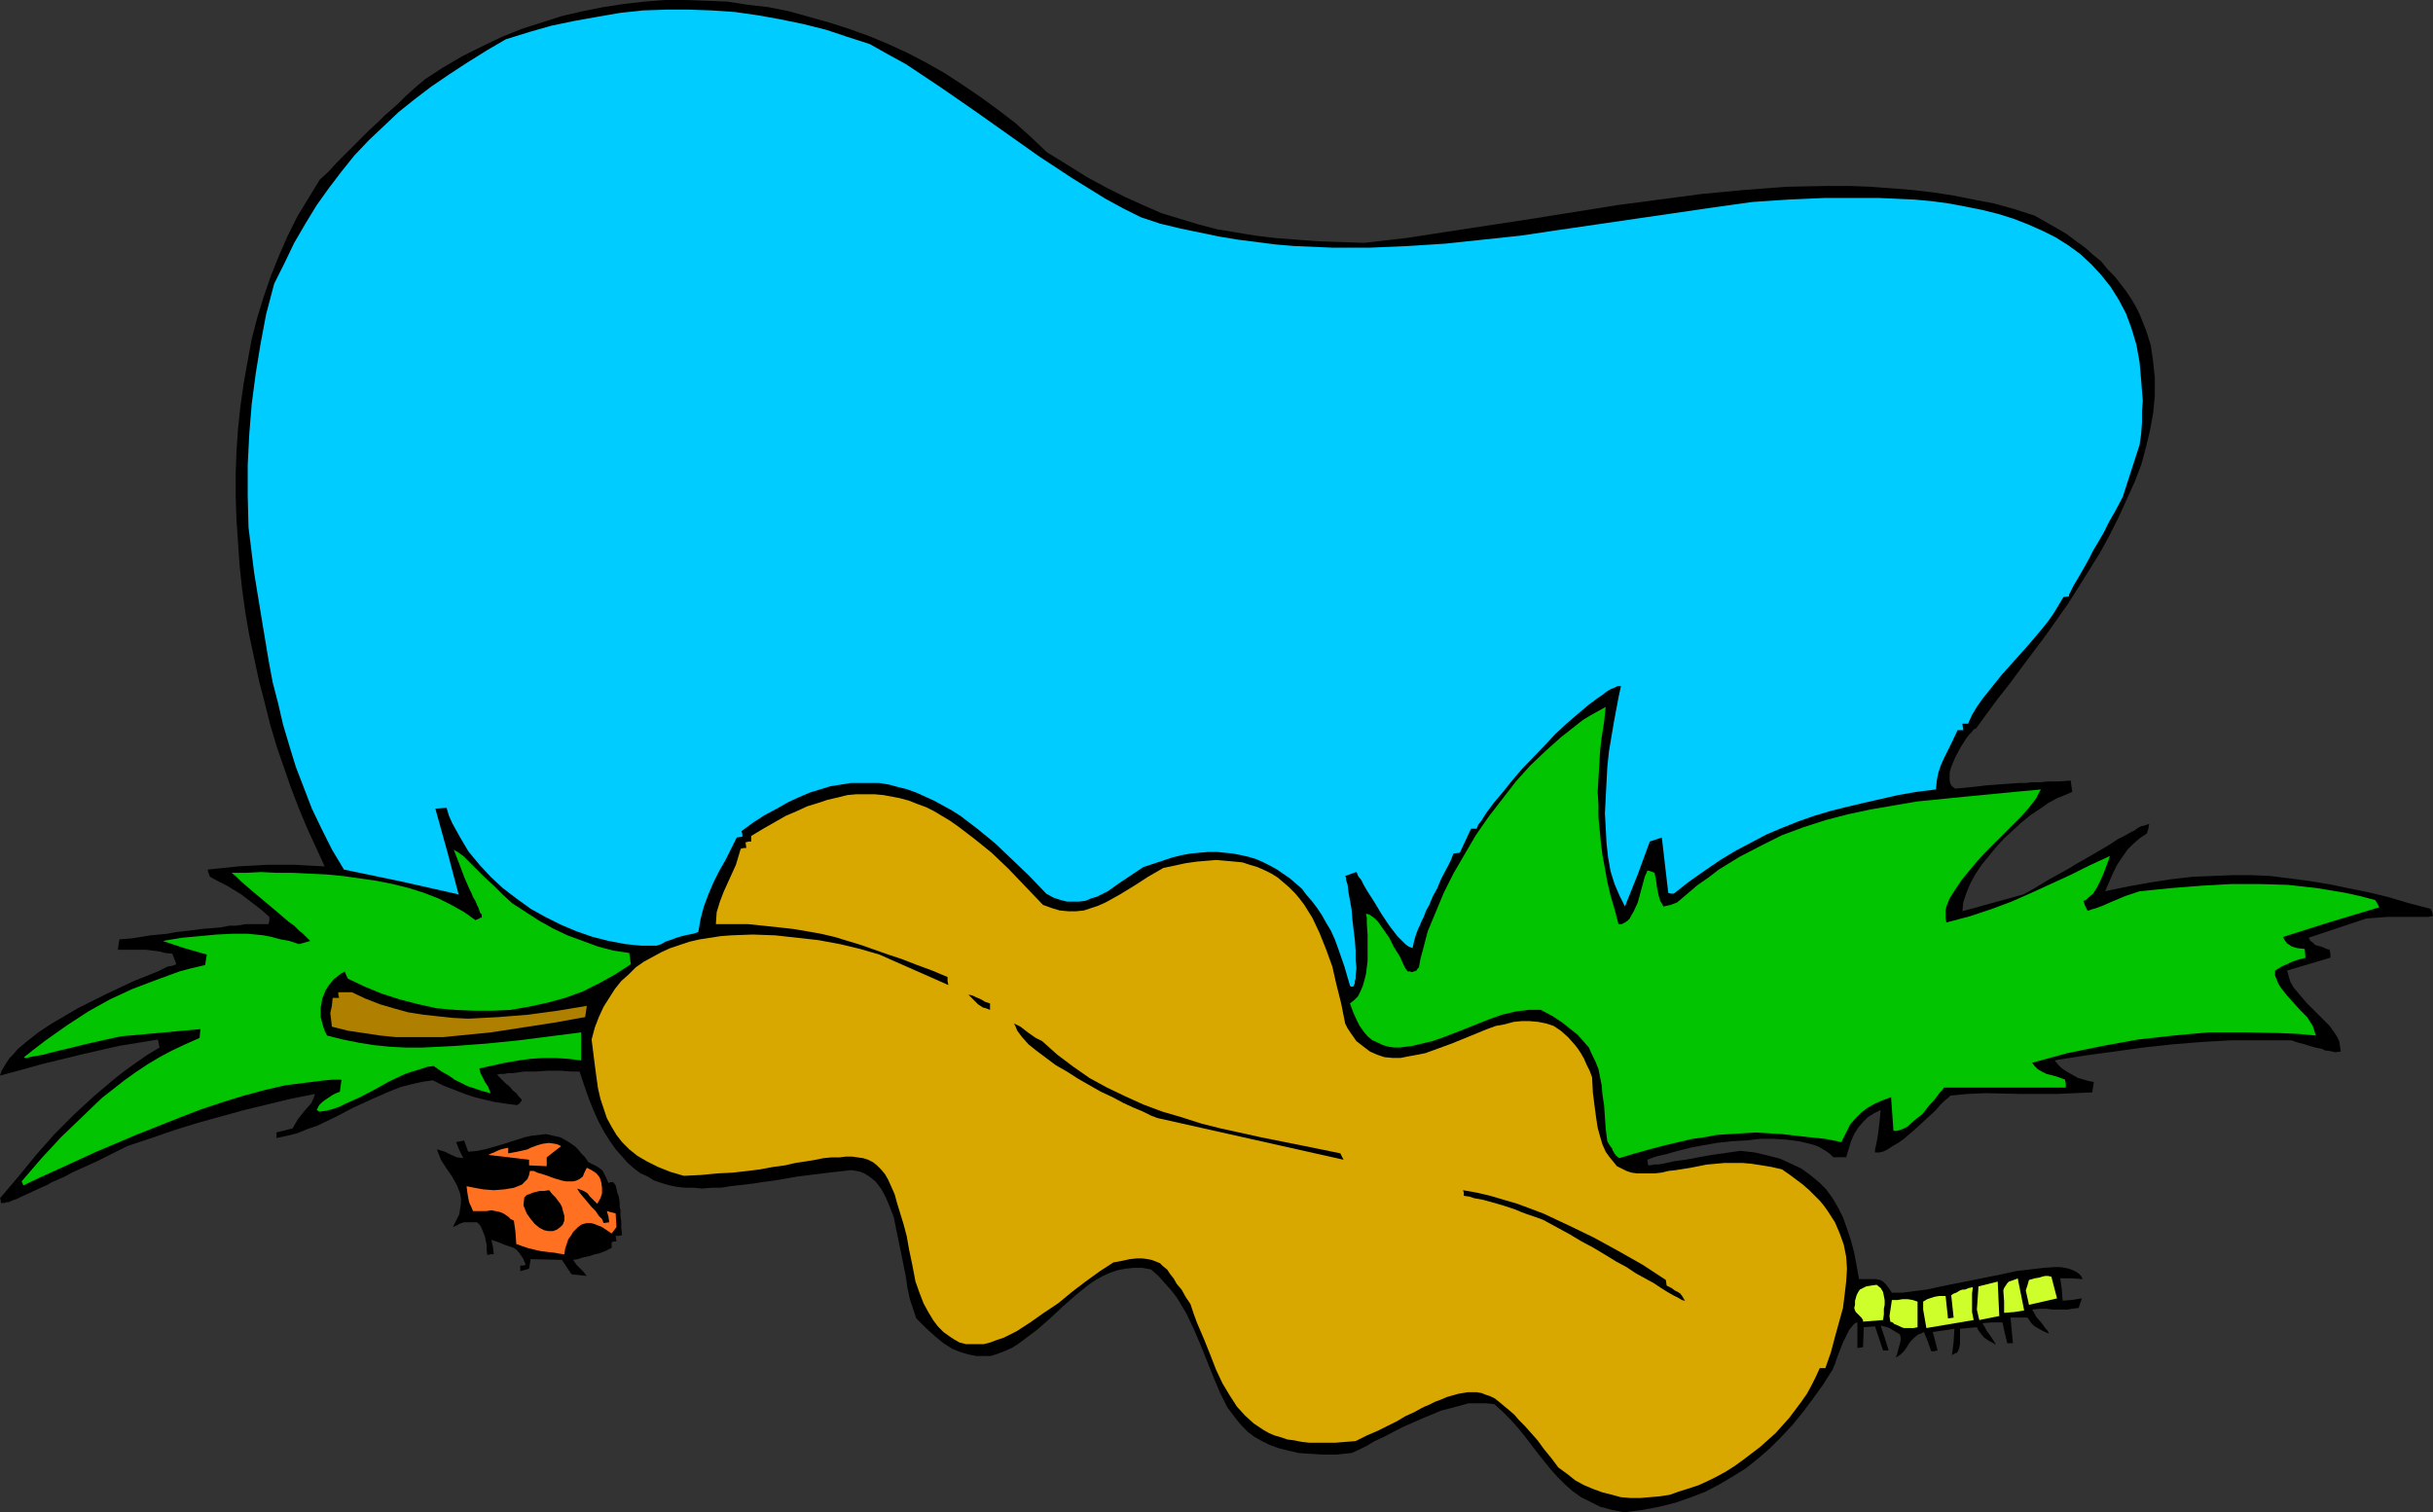 <?xml version="1.0" encoding="UTF-8" standalone="no"?>
<svg
   version="1.0"
   width="129.766mm"
   height="80.684mm"
   id="svg26"
   sodipodi:docname="Leaf 100.wmf"
   xmlns:inkscape="http://www.inkscape.org/namespaces/inkscape"
   xmlns:sodipodi="http://sodipodi.sourceforge.net/DTD/sodipodi-0.dtd"
   xmlns="http://www.w3.org/2000/svg"
   xmlns:svg="http://www.w3.org/2000/svg">
  <rect width="100%" height="100%" fill="#333333" stroke="none"/>
  <sodipodi:namedview
     id="namedview26"
     pagecolor="#ffffff"
     bordercolor="#000000"
     borderopacity="0.25"
     inkscape:showpageshadow="2"
     inkscape:pageopacity="0.0"
     inkscape:pagecheckerboard="0"
     inkscape:deskcolor="#d1d1d1"
     inkscape:document-units="mm" />
  <defs
     id="defs1">
    <pattern
       id="WMFhbasepattern"
       patternUnits="userSpaceOnUse"
       width="6"
       height="6"
       x="0"
       y="0" />
  </defs>
  <path
     style="fill:#000000;fill-opacity:1;fill-rule:evenodd;stroke:none"
     d="m 0,241.598 3.717,-4.363 3.555,-4.363 3.717,-4.202 4.04,-4.04 4.04,-3.717 4.202,-3.555 2.101,-1.616 2.262,-1.616 2.101,-1.454 2.424,-1.454 -0.323,-1.616 -7.918,1.293 -7.757,1.778 -7.918,1.939 -4.04,1.131 L 0,216.873 l 0.323,-0.97 0.485,-0.808 0.485,-0.808 0.646,-0.97 0.808,-0.808 0.808,-0.97 1.939,-1.616 2.262,-1.778 2.424,-1.616 2.747,-1.616 2.747,-1.616 5.818,-2.909 2.747,-1.293 2.747,-1.293 2.424,-0.97 2.424,-0.97 1.939,-0.97 0.97,-0.162 0.808,-0.323 -0.808,-2.101 -1.454,-0.162 -1.293,-0.323 -2.586,-0.323 H 26.826 25.371 23.755 l 0.162,-1.131 0.162,-0.97 2.262,-0.162 2.101,-0.323 1.939,-0.323 1.778,-0.162 1.616,-0.162 1.616,-0.323 1.454,-0.162 1.454,-0.162 1.293,-0.162 1.131,-0.162 2.101,-0.162 1.778,-0.162 1.616,-0.323 h 1.293 l 1.131,-0.162 0.97,-0.162 h 0.97 1.616 1.939 l 0.162,-0.646 v -0.808 l -1.454,-1.293 -1.454,-1.131 -2.747,-2.101 -2.909,-1.778 -1.616,-0.808 -1.778,-0.97 -0.323,-0.808 -0.162,-0.646 3.07,-0.323 3.07,-0.323 2.909,-0.162 2.909,-0.162 h 5.656 l 2.909,0.162 3.07,0.162 -1.778,-3.878 -1.778,-3.879 -1.616,-3.878 -1.616,-4.202 -1.454,-4.202 -1.454,-4.202 -1.293,-4.363 -1.131,-4.525 -1.131,-4.363 -0.97,-4.525 -0.97,-4.525 -0.808,-4.687 -0.646,-4.687 -0.485,-4.525 -0.323,-4.687 -0.323,-4.687 -0.162,-4.687 v -4.687 l 0.162,-4.525 0.323,-4.687 0.485,-4.525 0.646,-4.525 0.808,-4.525 0.808,-4.363 1.131,-4.363 1.293,-4.202 1.454,-4.202 1.616,-4.04 1.778,-4.04 1.939,-3.879 2.262,-3.717 2.262,-3.717 1.778,-1.616 1.454,-1.616 1.293,-1.293 1.293,-1.293 1.131,-1.131 0.97,-0.97 1.939,-1.939 2.101,-1.939 1.131,-1.131 1.293,-1.131 1.454,-1.293 1.454,-1.454 1.778,-1.616 2.101,-1.778 3.717,-2.424 3.878,-2.262 3.878,-1.939 4.04,-1.939 4.04,-1.616 4.04,-1.293 4.04,-1.293 4.202,-0.97 4.04,-0.808 4.202,-0.646 4.202,-0.485 L 134.128,0 h 4.202 l 4.202,0.162 4.04,0.162 4.202,0.646 4.202,0.485 4.04,0.808 4.04,1.131 4.04,1.131 4.04,1.293 4.04,1.454 3.878,1.616 3.878,1.778 3.717,1.939 3.717,2.101 3.717,2.424 3.555,2.424 3.555,2.586 3.394,2.586 3.232,2.909 3.232,3.07 4.202,2.586 3.878,2.424 3.878,2.101 3.878,1.939 3.555,1.616 3.717,1.616 3.717,1.131 3.717,1.131 3.717,0.97 3.878,0.646 3.878,0.646 4.04,0.485 4.202,0.323 4.363,0.323 4.525,0.162 4.848,0.162 8.403,-0.97 8.403,-1.293 16.968,-2.586 17.13,-2.747 8.565,-1.131 8.565,-1.131 8.565,-0.808 8.565,-0.646 8.403,-0.162 h 4.202 l 4.202,0.162 4.363,0.323 4.04,0.323 4.202,0.485 4.202,0.646 4.04,0.808 4.202,0.808 4.04,1.131 4.04,1.293 2.262,1.293 2.262,1.293 1.939,1.131 1.939,1.454 1.778,1.293 1.616,1.454 1.616,1.293 1.293,1.616 1.454,1.454 1.131,1.454 1.131,1.454 0.97,1.454 0.97,1.616 0.808,1.616 0.646,1.616 0.646,1.616 0.97,3.07 0.485,3.394 0.323,3.232 v 3.555 l -0.323,3.394 -0.646,3.555 -0.808,3.394 -0.97,3.555 -1.293,3.394 -1.616,3.555 -1.616,3.555 -1.778,3.555 -1.939,3.555 -2.101,3.394 -4.363,6.949 -4.686,6.626 -4.848,6.464 -2.262,3.07 -2.424,3.07 -2.262,3.07 -2.101,2.909 -0.485,0.162 -0.323,0.485 -0.485,0.485 -0.646,0.808 -1.131,1.778 -1.131,2.101 -0.808,1.939 -0.323,1.131 v 0.808 0.808 l 0.162,0.646 0.323,0.485 0.646,0.485 1.778,-0.162 1.616,-0.162 1.454,-0.162 1.293,-0.162 2.262,-0.162 2.101,-0.162 2.424,-0.162 h 1.293 l 1.293,-0.162 h 1.616 l 1.778,-0.162 h 2.101 l 2.262,-0.162 0.162,1.131 0.162,1.131 -1.454,0.646 -1.616,0.646 -1.778,0.97 -1.616,1.131 -1.939,1.293 -1.778,1.454 -1.778,1.616 -1.778,1.616 -1.616,1.778 -1.454,1.778 -1.454,1.778 -1.293,1.939 -0.97,1.778 -0.808,1.939 -0.646,1.939 -0.162,1.778 12.282,-3.394 1.778,-0.97 1.616,-0.97 1.616,-0.97 1.454,-0.808 1.454,-0.808 1.454,-0.808 1.293,-0.808 1.131,-0.646 2.262,-1.293 1.939,-1.131 1.616,-0.97 1.454,-0.97 1.293,-0.646 1.131,-0.646 0.97,-0.485 0.646,-0.485 0.646,-0.323 0.646,-0.162 0.97,-0.323 -0.162,0.97 -0.323,0.97 -1.454,0.97 -1.293,1.131 -1.131,1.131 -1.131,1.616 -0.97,1.454 -0.808,1.616 -1.616,3.717 4.686,-0.97 4.525,-0.808 4.202,-0.646 4.202,-0.485 4.04,-0.162 3.878,-0.162 h 4.04 l 3.717,0.162 3.878,0.485 3.717,0.485 4.04,0.646 3.878,0.808 4.04,0.808 4.04,0.97 4.363,1.293 4.363,1.131 0.323,0.646 0.162,0.808 -0.97,0.162 h -1.293 -1.454 -5.333 l -2.101,0.162 -2.262,0.162 -11.635,3.878 0.323,0.646 0.485,0.323 0.485,0.485 0.485,0.162 1.131,0.323 0.646,0.323 0.646,0.162 0.162,0.808 v 0.323 0.485 l -8.726,2.586 0.323,1.131 0.323,1.131 0.646,1.131 0.808,0.97 1.778,2.101 1.939,1.939 1.939,1.939 0.808,0.808 0.808,1.131 0.646,0.97 0.485,0.97 0.162,0.97 0.162,1.131 -1.131,0.162 -0.646,-0.162 -0.808,-0.162 h -0.485 l -0.646,-0.323 -0.646,-0.162 -0.808,-0.162 -1.131,-0.323 -0.97,-0.323 -1.293,-0.323 -1.454,-0.485 h -5.979 -5.979 l -5.818,0.323 -5.979,0.485 -5.979,0.646 -5.818,0.808 -5.979,0.808 -6.141,0.97 0.646,0.808 0.808,0.808 0.97,0.646 1.131,0.646 1.131,0.646 1.131,0.323 1.131,0.323 0.97,0.162 -0.162,0.97 -0.162,1.131 -3.555,0.162 -3.555,0.162 h -7.272 l -7.11,-0.162 -3.717,0.162 -3.394,0.323 -0.485,0.485 -0.808,0.646 -0.808,0.808 -0.808,0.97 -2.101,1.939 -2.101,1.939 -2.262,1.939 -1.131,0.808 -1.131,0.646 -0.97,0.646 -0.97,0.485 -0.808,0.162 h -0.808 v -0.646 l 0.162,-0.646 0.162,-0.808 0.162,-0.808 0.162,-1.131 0.162,-1.293 0.162,-1.454 0.162,-1.778 -1.293,0.646 -1.293,0.808 -0.97,0.97 -0.97,1.131 -0.808,1.293 -0.646,1.454 -0.485,1.616 -0.485,1.616 h -2.586 l -0.646,-0.646 -0.646,-0.485 -0.808,-0.485 -0.808,-0.485 -0.808,-0.323 -1.131,-0.323 -2.101,-0.485 -2.424,-0.323 -2.586,-0.162 h -2.747 l -2.909,0.323 -2.909,0.162 -2.909,0.323 -2.747,0.485 -2.586,0.485 -2.586,0.646 -2.262,0.646 -2.101,0.485 -1.778,0.646 0.162,1.131 h 0.485 l 0.808,-0.162 h 0.808 l 0.97,-0.162 2.101,-0.485 2.424,-0.323 2.586,-0.485 2.747,-0.485 5.656,-0.808 2.909,0.323 2.747,0.646 2.424,0.646 2.101,0.97 2.101,0.97 1.778,1.293 1.778,1.454 1.454,1.454 1.293,1.778 1.131,1.939 0.97,1.939 0.808,2.262 0.808,2.424 0.646,2.424 0.485,2.586 0.485,2.747 h 1.293 2.101 l 0.808,0.162 0.646,0.323 0.485,0.485 0.646,0.808 0.646,0.97 h 0.97 1.131 l 2.424,-0.323 2.586,-0.323 2.909,-0.646 12.12,-2.424 2.909,-0.646 2.747,-0.323 2.747,-0.323 2.262,-0.162 h 1.131 l 0.97,0.162 0.808,0.162 0.808,0.323 0.646,0.323 0.485,0.323 0.485,0.485 0.323,0.646 -2.262,-0.162 h -2.262 l 0.323,2.262 0.162,2.262 1.939,-0.162 1.939,-0.323 -0.323,0.97 -0.323,0.97 -1.293,0.162 -0.97,0.162 h -3.07 l -1.131,-0.162 h -1.293 l -1.616,0.162 0.485,0.808 0.323,0.646 1.131,1.293 0.808,1.131 0.323,0.323 0.323,0.646 -0.808,-0.323 -0.323,-0.162 -0.323,-0.162 -1.131,-0.646 -0.485,-0.323 -0.485,-0.485 -0.323,-0.485 -0.485,-0.646 h -3.394 l 0.485,5.171 h -0.485 -0.646 l -0.485,-1.939 -0.485,-2.262 h -2.101 l -1.939,0.162 0.485,0.808 0.323,0.646 0.808,1.131 0.646,0.97 0.485,0.808 -0.808,-0.485 -0.646,-0.323 -0.97,-0.646 -0.646,-0.808 -0.485,-0.646 -0.323,-0.646 -3.394,0.323 v 3.07 l -0.162,0.808 -0.162,0.485 -0.323,0.485 -0.485,0.162 -0.485,0.323 0.323,-2.586 0.162,-2.747 -2.101,0.323 -2.262,0.323 0.485,1.778 0.485,1.939 -0.646,0.162 h -0.646 l -0.646,-1.939 -0.808,-1.939 -0.646,0.323 -0.485,0.162 -0.808,0.646 -0.646,0.646 -0.485,0.646 -0.485,0.808 -0.485,0.646 -0.646,0.646 -0.97,0.646 0.323,-0.97 0.162,-0.646 0.162,-0.646 0.162,-0.485 0.162,-0.808 v -0.485 l -0.162,-0.646 -0.808,-0.485 -0.808,-0.485 -0.485,-0.323 -0.485,-0.162 -0.646,-0.162 -0.646,-0.162 0.808,2.424 0.808,2.586 h -0.485 -0.646 l -0.808,-2.424 -0.808,-2.424 -2.262,0.162 -0.162,4.04 -1.131,0.162 v -5.171 l -0.485,0.162 -0.323,0.323 -0.808,0.97 -0.646,1.293 -0.646,1.293 -1.131,2.909 -0.485,1.454 -0.485,1.131 -1.939,3.07 -2.101,2.909 -1.939,2.586 -2.101,2.586 -2.262,2.424 -2.262,2.262 -2.424,2.101 -2.424,1.939 -2.586,1.616 -2.747,1.616 -2.747,1.454 -2.909,1.131 -3.232,1.131 -3.232,0.808 -3.394,0.646 -3.717,0.485 -2.424,-0.485 -2.424,-0.646 -1.939,-0.97 -1.939,-0.97 -1.778,-1.293 -1.454,-1.293 -1.454,-1.454 -1.454,-1.616 -2.586,-3.232 -2.586,-3.394 -1.454,-1.778 -1.454,-1.616 -1.616,-1.616 -1.616,-1.454 -1.616,-0.162 h -1.616 -1.939 l -1.778,0.485 -1.778,0.485 -1.939,0.485 -3.878,1.616 -4.04,1.778 -3.717,1.939 -1.778,0.808 -1.616,0.97 -1.616,0.808 -1.454,0.646 -3.07,0.323 h -2.747 l -2.586,-0.162 -2.262,-0.162 -2.101,-0.485 -1.939,-0.485 -1.778,-0.646 -1.616,-0.808 -1.454,-0.808 -1.293,-0.97 -1.131,-1.131 -1.131,-1.293 -0.97,-1.293 -0.97,-1.293 -1.454,-2.909 -1.293,-3.07 -2.586,-6.464 -1.454,-3.394 -1.454,-3.07 -0.97,-1.616 -0.97,-1.616 -1.131,-1.454 -1.293,-1.454 -1.293,-1.454 -1.454,-1.293 -1.778,-0.323 h -1.778 l -1.616,0.162 -1.616,0.323 -1.454,0.485 -1.454,0.646 -1.454,0.808 -1.454,0.97 -2.586,2.101 -2.586,2.262 -2.586,2.424 -2.586,2.262 -2.586,1.939 -1.293,0.97 -1.293,0.808 -1.454,0.646 -1.293,0.485 -1.454,0.485 h -1.454 -1.454 l -1.616,-0.323 -1.616,-0.485 -1.616,-0.646 -1.778,-1.131 -1.778,-1.454 -1.778,-1.616 -1.939,-1.939 -0.646,-1.939 -0.646,-1.939 -0.485,-2.262 -0.323,-2.262 -0.97,-4.848 -0.97,-4.687 -0.485,-2.424 -0.808,-2.101 -0.808,-1.939 -0.97,-1.778 -1.131,-1.454 -0.808,-0.646 -0.646,-0.485 -0.808,-0.485 -0.808,-0.323 -0.808,-0.162 -0.97,-0.162 -2.909,0.323 -2.747,0.323 -5.171,0.646 -4.686,0.808 -2.424,0.323 -2.101,0.323 -4.202,0.485 -2.101,0.323 h -1.778 l -1.939,0.162 -1.778,-0.162 h -1.616 l -1.616,-0.162 -1.616,-0.323 -1.616,-0.485 -1.454,-0.485 -1.293,-0.808 -1.454,-0.646 -1.293,-0.97 -1.293,-1.131 -1.131,-1.293 -1.293,-1.454 -1.131,-1.616 -1.131,-1.778 -1.131,-2.101 -0.97,-2.101 -0.97,-2.424 -0.97,-2.747 -0.97,-2.909 h -0.808 -0.97 l -2.101,-0.162 h -2.424 l -2.424,0.162 h -2.424 l -2.262,0.323 h -0.97 l -0.808,0.162 h -0.808 l -0.646,0.162 0.97,0.97 0.808,0.808 0.808,0.646 0.646,0.808 0.646,0.485 0.485,0.646 0.485,0.485 0.162,0.323 -0.485,0.646 -0.485,0.323 -2.424,-0.323 -2.101,-0.323 -2.101,-0.485 -1.939,-0.485 -1.939,-0.646 -2.101,-0.808 -2.101,-0.808 -2.262,-1.131 -2.262,0.323 -2.101,0.485 -1.939,0.485 -2.101,0.808 -3.717,1.616 -3.878,1.778 -3.717,1.939 -3.717,1.778 -1.939,0.646 -1.939,0.808 -1.939,0.485 -2.262,0.485 v -0.646 -0.485 l 3.232,-0.808 0.646,-1.131 0.485,-0.808 1.293,-1.616 1.293,-1.454 0.485,-0.97 0.323,-0.97 -4.848,0.97 -4.686,1.131 -4.686,1.131 -4.686,1.293 -4.686,1.293 -4.686,1.454 -4.686,1.616 -4.848,1.616 -2.262,1.131 -1.939,0.97 -1.939,0.97 -1.778,0.808 -1.778,0.808 -1.454,0.646 -1.454,0.808 -1.454,0.646 -1.131,0.485 -1.131,0.646 -1.131,0.485 -1.778,0.808 -0.646,0.323 -1.454,0.646 -0.97,0.485 -0.97,0.323 -0.646,0.323 H 1.293 l -0.323,0.162 H 0.162 v -0.485 z"
     id="path1" />
  <path
     style="fill:#02c400;fill-opacity:1;fill-rule:evenodd;stroke:none"
     d="m 4.363,238.205 3.878,-4.525 4.04,-4.363 4.202,-4.04 4.04,-3.878 2.262,-1.778 2.262,-1.778 2.262,-1.616 2.424,-1.616 2.424,-1.454 2.424,-1.293 2.747,-1.293 2.909,-1.293 0.162,-1.778 -15.998,1.454 -3.717,0.808 -3.555,0.808 -3.232,0.808 -1.454,0.323 -1.293,0.323 -1.293,0.323 -1.131,0.323 -0.97,0.162 -0.97,0.162 -0.808,0.162 -0.485,0.162 H 5.01 l -0.162,-0.162 2.262,-1.778 2.101,-1.616 4.363,-3.07 4.202,-2.747 4.363,-2.424 4.525,-2.101 4.686,-1.778 4.848,-1.778 2.424,-0.646 2.747,-0.646 0.162,-1.131 0.162,-0.97 -4.525,-1.293 -4.363,-1.454 1.939,-0.323 1.939,-0.323 3.555,-0.323 3.394,-0.323 3.232,-0.162 h 3.07 l 3.232,0.323 1.616,0.323 1.778,0.485 1.778,0.323 1.939,0.646 1.131,-0.323 1.131,-0.323 -0.323,-0.323 -0.485,-0.485 -0.646,-0.646 -0.808,-0.646 -0.97,-0.97 -1.131,-0.808 -2.262,-1.939 -5.01,-4.202 -2.262,-1.939 -0.97,-0.97 -0.97,-0.808 h 2.909 l 3.07,-0.162 3.07,0.162 h 3.232 l 3.394,0.162 3.394,0.162 3.394,0.323 3.394,0.485 3.394,0.485 3.232,0.646 3.232,0.808 3.07,0.97 2.909,1.131 2.586,1.293 2.586,1.454 2.262,1.616 0.808,-0.323 0.162,-0.162 h 0.323 v -0.323 -0.323 l -0.323,-0.323 -0.162,-0.485 -0.162,-0.485 -0.162,-0.323 -0.162,-0.323 -0.323,-0.808 -0.485,-0.808 -0.323,-0.808 -0.485,-0.97 -0.485,-1.131 -0.485,-1.131 -0.97,-2.586 -1.131,-2.909 0.485,0.323 0.323,0.162 0.646,0.485 0.485,0.323 1.293,1.293 1.454,1.454 1.616,1.616 1.778,1.616 1.778,1.778 1.939,1.778 2.747,1.778 2.747,1.778 2.909,1.616 2.747,1.293 3.07,1.131 3.07,1.131 3.07,0.808 3.232,0.485 0.162,1.293 0.162,0.97 -3.232,2.101 -3.232,1.778 -3.232,1.616 -3.555,1.293 -3.555,0.97 -3.717,0.808 -3.717,0.646 -3.555,0.162 h -3.878 l -3.717,-0.162 -3.717,-0.323 -3.717,-0.808 -3.717,-0.97 -3.555,-1.131 -3.555,-1.454 -3.394,-1.616 -0.162,-0.323 -0.162,-0.323 -0.323,-0.808 -0.808,0.485 -1.454,1.131 -0.646,0.808 -0.485,0.646 -0.485,0.808 -0.323,0.808 -0.323,0.808 -0.162,0.97 -0.162,0.808 v 1.939 l 0.485,1.778 0.323,0.97 0.485,0.97 3.232,0.808 3.232,0.646 3.07,0.485 3.232,0.323 3.232,0.162 h 3.232 l 6.464,-0.323 6.464,-0.485 6.464,-0.646 6.302,-0.808 6.302,-0.808 v 5.656 l -2.586,-0.323 -2.586,-0.162 h -2.424 l -2.586,0.162 -2.424,0.323 -2.747,0.485 -5.171,1.131 0.162,0.808 0.323,0.646 0.646,1.293 0.646,0.97 0.485,1.293 -1.778,-0.485 -1.454,-0.485 -1.454,-0.485 -1.293,-0.646 -1.293,-0.646 -1.131,-0.808 -1.454,-0.808 -1.616,-1.131 -1.293,0.162 -1.454,0.485 -1.616,0.485 -1.454,0.485 -3.07,1.454 -2.909,1.616 -3.07,1.616 -2.909,1.293 -1.293,0.646 -1.454,0.485 -1.293,0.323 -1.293,0.162 -0.162,-0.162 -0.323,-0.162 0.485,-0.97 0.646,-0.646 0.646,-0.485 0.485,-0.323 0.97,-0.646 0.646,-0.323 0.808,-0.323 0.162,-1.293 0.162,-1.131 h -1.778 l -1.778,0.162 -3.878,0.485 -3.878,0.485 -4.202,0.97 -4.202,1.131 -4.202,1.293 -4.363,1.454 -4.202,1.616 -8.565,3.394 -4.202,1.778 -4.202,1.778 -3.878,1.778 -3.878,1.778 -3.555,1.616 -3.394,1.616 -0.162,-0.485 z"
     id="path2" />
  <path
     style="fill:#00ccff;fill-opacity:1;fill-rule:evenodd;stroke:none"
     d="m 50.096,106.336 -0.162,-6.464 v -6.141 l 0.323,-6.303 0.485,-5.979 0.808,-6.141 0.97,-5.979 1.131,-5.979 1.616,-6.141 2.101,-4.202 1.939,-4.04 2.262,-3.879 2.262,-3.717 2.424,-3.394 2.586,-3.394 2.586,-3.232 2.909,-3.07 2.909,-2.747 3.07,-2.909 3.232,-2.586 3.394,-2.586 3.555,-2.424 3.717,-2.424 3.878,-2.424 3.878,-2.262 4.686,-1.454 4.525,-1.293 4.686,-0.97 4.525,-0.808 4.686,-0.808 4.525,-0.485 4.686,-0.162 h 4.686 l 4.525,0.162 4.686,0.323 4.525,0.646 4.525,0.808 4.686,0.97 4.525,1.131 4.363,1.454 4.525,1.454 3.717,2.101 3.555,1.939 3.394,2.262 3.394,2.262 6.787,4.687 6.626,4.687 6.626,4.687 6.626,4.363 3.394,2.101 3.394,2.101 3.555,1.939 3.555,1.778 3.878,1.293 4.04,0.97 3.878,0.808 3.878,0.808 3.878,0.646 3.878,0.485 3.717,0.485 3.878,0.323 7.595,0.323 h 7.595 l 7.595,-0.323 7.595,-0.485 7.595,-0.808 7.595,-0.808 7.595,-1.131 7.757,-1.131 15.514,-2.262 7.757,-1.131 8.08,-1.131 7.272,-0.485 7.272,-0.323 h 7.434 3.555 l 3.555,0.162 3.555,0.162 3.555,0.323 3.555,0.485 3.394,0.646 3.232,0.646 3.232,0.808 3.07,0.97 2.909,1.131 2.909,1.293 2.586,1.293 2.586,1.616 2.424,1.778 2.262,2.101 1.939,2.101 1.939,2.424 1.616,2.586 1.454,2.747 1.131,3.07 0.97,3.232 0.646,3.555 0.323,3.717 0.162,2.101 0.162,1.939 -0.162,2.101 v 2.262 l -0.162,2.262 -0.323,2.262 -3.394,10.504 -1.454,2.747 -1.293,2.262 -1.131,2.262 -1.131,1.939 -0.97,1.616 -0.808,1.616 -0.808,1.454 -0.646,1.131 -0.646,1.131 -0.485,0.808 -0.485,0.808 -0.323,0.646 -0.323,0.646 -0.162,0.323 -0.162,0.323 v 0.323 l -1.131,0.162 -0.97,1.616 -0.97,1.616 -1.131,1.616 -1.293,1.616 -2.586,3.07 -2.747,3.07 -2.747,3.07 -2.586,3.232 -1.293,1.616 -1.131,1.616 -0.97,1.616 -0.808,1.778 h -0.485 -0.646 l 0.162,1.293 h -1.131 l -1.293,2.747 -1.454,2.909 -0.646,1.454 -0.485,1.454 -0.323,1.616 -0.162,1.778 -3.878,0.485 -3.717,0.646 -3.555,0.808 -3.555,0.808 -3.394,0.808 -3.232,0.808 -3.232,0.97 -3.232,1.131 -3.232,1.293 -3.07,1.293 -3.07,1.616 -3.07,1.616 -3.232,1.939 -3.07,2.101 -3.232,2.262 -3.07,2.424 h -0.646 l -0.485,-0.162 -1.293,-11.151 -2.424,0.808 -2.424,6.626 -2.586,6.464 -1.131,-2.262 -0.97,-2.262 -0.808,-2.586 -0.485,-2.747 -0.323,-2.909 -0.162,-3.07 -0.162,-2.909 0.162,-3.232 0.162,-3.07 0.162,-3.07 0.323,-3.07 0.485,-2.909 0.485,-2.909 0.485,-2.586 0.485,-2.586 0.485,-2.262 h -0.646 l -0.646,0.323 -0.808,0.323 -0.808,0.485 -0.808,0.646 -0.97,0.646 -1.939,1.454 -2.101,1.778 -2.262,1.939 -2.262,2.101 -2.101,2.262 -4.525,4.687 -1.939,2.262 -1.939,2.424 -1.778,2.101 -1.454,1.939 -0.646,0.97 -0.485,0.808 -0.646,0.808 -0.323,0.808 h -1.131 l -1.131,2.424 -1.131,2.424 -1.293,0.162 -0.485,1.293 -0.646,1.293 -1.293,2.424 -0.808,1.939 -0.97,1.778 -0.646,1.616 -0.646,1.131 -0.485,1.293 -0.485,0.97 -0.323,0.808 -0.323,0.646 -0.485,1.293 -0.323,1.131 -0.323,1.454 -0.808,-0.323 -0.646,-0.485 -0.808,-0.808 -0.808,-0.808 -1.616,-2.101 -1.616,-2.424 -1.454,-2.424 -1.454,-2.262 -0.646,-1.131 -0.485,-0.97 -0.646,-0.808 -0.162,-0.485 -0.162,-0.323 -2.262,0.808 0.162,0.323 v 0.485 l 0.323,0.97 0.162,1.454 0.323,1.778 0.323,1.778 0.162,2.101 0.485,4.04 0.162,2.101 v 1.939 l 0.162,1.616 -0.162,1.454 v 0.646 l -0.162,0.485 v 0.485 l -0.162,0.323 -0.162,0.323 h -0.162 -0.323 l -0.162,-0.162 -1.131,-3.878 -1.293,-3.717 -0.646,-1.778 -0.808,-1.778 -0.97,-1.616 -0.808,-1.454 -0.97,-1.454 -0.97,-1.293 -1.131,-1.293 -0.97,-1.293 -1.293,-1.131 -1.131,-0.97 -2.586,-1.778 -1.454,-0.808 -1.293,-0.646 -1.454,-0.646 -1.616,-0.485 -1.454,-0.323 -1.616,-0.323 -1.616,-0.162 -1.616,-0.162 h -1.778 l -1.778,0.162 -1.778,0.162 -1.778,0.323 -1.939,0.485 -1.939,0.646 -1.939,0.646 -1.939,0.646 -2.424,1.616 -2.424,1.616 -2.262,1.616 -2.262,1.131 -1.131,0.323 -1.131,0.485 -1.293,0.162 h -1.131 -1.293 l -1.293,-0.323 -1.454,-0.485 -1.454,-0.808 -3.394,-3.555 -3.555,-3.394 -3.394,-3.232 -3.555,-2.909 -3.394,-2.586 -1.778,-1.131 -1.778,-0.97 -1.778,-0.97 -1.778,-0.808 -1.778,-0.808 -1.778,-0.646 -1.939,-0.485 -1.778,-0.485 -1.939,-0.323 h -1.939 -1.939 -1.939 l -1.939,0.323 -2.101,0.323 -2.101,0.646 -2.101,0.646 -2.262,0.97 -2.101,0.97 -2.262,1.293 -2.424,1.293 -2.262,1.454 -2.424,1.778 0.162,0.646 v 0.485 l -1.131,0.162 -1.131,2.262 -1.131,2.262 -1.293,2.262 -1.131,2.262 -0.97,2.262 -0.97,2.586 -0.646,2.424 -0.485,2.747 -0.97,0.323 -0.808,0.162 -0.808,0.162 -0.646,0.162 -1.131,0.323 -0.808,0.323 -1.454,0.485 -0.808,0.485 -0.97,0.323 h -3.07 l -3.232,-0.323 -3.394,-0.646 -3.232,-0.808 -3.232,-1.131 -3.07,-1.293 -3.232,-1.616 -2.909,-1.616 -2.909,-2.101 -2.747,-2.101 -2.424,-2.262 -2.262,-2.424 -2.262,-2.747 -1.616,-2.747 -1.616,-2.909 -0.646,-1.454 -0.485,-1.616 -2.262,0.162 2.424,8.727 2.262,8.565 -11.474,-2.586 -11.635,-2.424 -2.424,-4.04 -2.101,-4.202 -1.939,-4.04 -1.616,-4.202 -1.616,-4.202 -1.293,-4.202 -1.293,-4.363 -0.97,-4.202 -1.131,-4.363 -0.808,-4.363 -1.454,-8.727 -1.454,-8.888 z"
     id="path3" />
  <path
     style="fill:#af7f00;fill-opacity:1;fill-rule:evenodd;stroke:none"
     d="m 66.579,204.268 0.323,-1.454 0.162,-1.616 h 0.646 0.646 l -0.162,-0.646 v -0.485 h 1.454 1.293 l 2.747,1.293 2.909,1.131 2.747,0.808 2.909,0.808 3.07,0.485 2.909,0.323 3.07,0.323 3.07,0.162 3.07,-0.162 3.07,-0.162 5.979,-0.485 5.979,-0.808 5.818,-0.97 -0.162,1.131 -0.162,1.131 -6.302,1.131 -6.302,0.97 -6.302,0.97 -6.464,0.646 -3.232,0.323 H 86.133 83.062 79.83 l -3.232,-0.323 -3.232,-0.485 -3.232,-0.485 -3.232,-0.808 -0.162,-1.454 z"
     id="path4" />
  <path
     style="fill:#000000;fill-opacity:1;fill-rule:evenodd;stroke:none"
     d="m 88.072,231.741 1.616,0.485 1.293,0.646 1.131,0.485 1.293,0.162 -0.808,-1.616 -0.646,-1.616 1.616,-0.323 0.808,2.262 1.778,-0.162 1.616,-0.323 3.394,-0.97 3.07,-0.97 1.454,-0.485 1.454,-0.323 1.454,-0.162 1.454,-0.162 1.454,0.323 1.454,0.323 1.454,0.808 1.454,0.97 0.646,0.646 0.646,0.808 0.808,0.808 0.646,0.97 0.97,0.485 0.646,0.323 0.485,0.323 0.485,0.323 0.323,0.323 0.323,0.646 0.323,0.646 0.485,1.131 0.485,-0.162 h 0.485 l 0.485,0.646 0.162,0.646 0.162,0.808 0.323,0.808 0.162,1.131 v 0.808 l 0.162,0.808 v 1.131 l 0.162,1.131 v 1.293 l 0.162,1.454 -0.646,0.162 h -0.646 l 0.162,1.131 h -0.485 l -0.485,0.162 v 0.485 0.323 0.323 l -0.646,0.323 -0.646,0.323 -1.293,0.485 -0.808,0.162 -0.97,0.323 -0.646,0.162 -0.808,0.162 -0.97,0.323 -0.97,0.162 0.646,0.97 0.808,0.808 0.646,0.646 0.646,0.808 -1.454,-0.162 -1.616,-0.162 -0.97,-1.454 -0.97,-1.454 -6.302,-0.162 -0.323,1.939 -1.778,0.485 v -0.646 -0.485 h 0.646 l 0.485,-0.162 -0.323,-0.646 -0.162,-0.485 -0.646,-0.97 -0.646,-0.808 -0.646,-0.485 -0.97,-0.323 -0.97,-0.323 -1.131,-0.485 -1.454,-0.485 0.323,1.454 0.162,1.454 h -0.646 l -0.646,0.162 -0.162,-1.131 v -0.97 l -0.323,-1.616 -0.323,-0.808 -0.323,-0.808 -0.323,-0.646 -0.646,-0.646 h -1.454 -1.131 l -0.97,0.323 -0.485,0.323 -0.808,0.323 0.646,-1.293 0.646,-1.293 0.162,-1.131 0.162,-0.97 v -1.131 l -0.162,-0.97 -0.323,-0.808 -0.323,-0.808 -0.97,-1.778 -1.131,-1.616 -1.131,-1.778 z"
     id="path5" />
  <path
     style="fill:#ff7021;fill-opacity:1;fill-rule:evenodd;stroke:none"
     d="m 94.051,239.174 1.616,0.323 1.778,0.323 2.101,0.162 2.101,-0.162 0.97,-0.162 0.97,-0.162 0.808,-0.323 0.808,-0.323 0.485,-0.485 0.646,-0.646 0.323,-0.808 0.162,-0.808 h 0.808 l 0.646,0.323 1.616,0.485 1.778,0.646 1.616,0.485 0.808,0.162 h 0.808 0.646 l 0.646,-0.162 0.646,-0.323 0.646,-0.485 0.323,-0.808 0.485,-0.97 0.97,0.485 0.97,0.646 0.646,0.808 0.323,0.97 0.162,1.131 v 1.131 l -0.323,0.97 -0.646,1.131 -0.808,-0.808 -0.646,-0.646 -0.485,-0.646 -0.485,-0.323 -0.646,-0.323 -0.97,-0.323 0.485,0.808 0.808,0.97 1.616,1.939 0.808,0.808 0.646,0.97 0.646,0.646 0.323,0.808 1.131,-0.162 -0.162,-1.131 -0.323,-1.131 1.778,0.485 0.162,2.747 -0.485,0.646 -0.485,0.646 -0.97,-0.646 -0.97,-0.646 -0.808,-0.323 -0.808,-0.323 -0.646,-0.162 h -0.808 l -0.646,0.162 -0.485,0.162 -0.646,0.485 -0.485,0.485 -0.485,0.485 -0.485,0.808 -0.485,0.646 -0.323,0.97 -0.323,0.97 -0.162,1.131 -1.131,-0.162 -0.808,-0.162 -1.454,-0.162 -1.293,-0.162 -0.808,-0.162 -1.939,-0.485 -0.97,-0.323 -1.293,-0.485 -0.162,-2.424 -0.323,-2.262 -0.646,-0.323 -0.485,-0.485 -0.97,-0.646 -0.808,-0.323 -0.808,-0.162 -0.808,-0.162 -0.97,0.162 h -2.747 l -0.323,-0.808 -0.323,-0.646 -0.162,-0.485 -0.162,-0.808 -0.162,-0.97 z"
     id="path6" />
  <path
     style="fill:#000000;fill-opacity:1;fill-rule:evenodd;stroke:none"
     d="m 95.667,236.104 0.485,-0.323 0.485,-0.323 1.131,-0.485 1.293,-0.323 h 1.454 1.454 l 1.293,0.162 1.293,0.162 0.97,0.162 0.162,1.616 -0.97,0.646 -1.131,0.485 -1.131,0.485 -0.97,0.162 -1.293,0.162 -1.131,-0.162 -1.454,-0.162 -1.454,-0.323 -0.162,-0.97 z"
     id="path7" />
  <path
     style="fill:#000000;fill-opacity:1;fill-rule:evenodd;stroke:none"
     d="m 96.96,245.154 h 0.808 l 0.646,-0.162 1.293,0.162 0.97,0.162 0.808,0.485 0.485,0.646 0.485,0.808 0.323,1.131 0.323,1.454 -1.131,-0.485 -0.97,-0.485 -0.808,-0.323 -0.646,-0.485 -0.646,-0.485 -0.485,-0.646 -0.646,-0.808 z"
     id="path8" />
  <path
     style="fill:#ff7021;fill-opacity:1;fill-rule:evenodd;stroke:none"
     d="m 98.414,232.872 0.646,-0.323 0.485,-0.162 0.646,-0.323 0.808,-0.323 0.646,-0.162 0.808,-0.162 v 1.131 l 1.778,-0.323 1.454,-0.323 0.646,-0.162 0.646,-0.323 1.293,-0.485 1.131,-0.323 1.293,-0.162 1.131,0.162 0.646,0.162 0.646,0.323 -2.909,2.262 v 0.97 0.808 l -3.555,-0.162 v -1.131 l -4.04,-0.485 z"
     id="path9" />
  <path
     style="fill:#000000;fill-opacity:1;fill-rule:evenodd;stroke:none"
     d="m 102.777,230.286 2.262,-0.323 2.262,-0.323 0.162,0.646 v 0.323 0.323 l -1.131,0.162 -1.293,0.162 -0.646,-0.162 -0.485,-0.162 -0.646,-0.323 z"
     id="path10" />
  <path
     style="fill:#000000;fill-opacity:1;fill-rule:evenodd;stroke:none"
     d="m 105.525,243.053 0.162,-1.616 0.485,-0.485 0.485,-0.162 0.808,-0.323 0.646,-0.162 0.646,-0.162 h 0.808 l 1.131,-0.162 0.646,0.808 0.646,0.646 0.485,0.646 0.485,0.646 0.323,0.646 0.162,0.646 0.323,1.131 v 0.97 l -0.323,0.808 -0.485,0.485 -0.646,0.485 -0.808,0.323 h -0.97 l -0.808,-0.162 -0.97,-0.485 -0.97,-0.808 -0.808,-0.97 -0.808,-1.131 z"
     id="path11" />
  <path
     style="fill:#000000;fill-opacity:1;fill-rule:evenodd;stroke:none"
     d="m 106.656,243.538 1.131,-1.778 1.293,-0.162 h 0.97 l 0.808,0.162 0.646,0.485 0.485,0.485 0.323,0.97 0.323,0.97 0.162,1.131 -0.485,0.485 -0.646,0.323 -0.485,0.162 h -0.485 -0.646 -0.808 l -1.293,-0.485 -0.646,-1.293 z"
     id="path12" />
  <path
     style="fill:#000000;fill-opacity:1;fill-rule:evenodd;stroke:none"
     d="m 111.504,234.488 0.162,-1.131 4.04,-0.808 0.323,0.323 0.323,0.323 0.485,0.485 0.162,0.485 0.162,0.323 0.162,0.485 -2.424,2.262 -0.808,-0.162 -0.646,-0.162 -0.646,-0.162 -0.323,-0.162 -0.323,-0.323 -0.323,-0.485 -0.162,-0.646 z"
     id="path13" />
  <path
     style="fill:#000000;fill-opacity:1;fill-rule:evenodd;stroke:none"
     d="m 115.059,252.426 0.646,-1.616 0.485,-0.646 0.323,-0.646 0.485,-0.485 0.485,-0.485 0.485,-0.323 0.646,-0.162 0.485,-0.162 h 0.485 l 0.646,0.162 0.323,0.162 0.485,0.323 0.323,0.485 0.485,0.808 0.162,0.646 -0.485,0.323 -0.485,0.323 -0.485,0.162 -0.485,0.323 h -0.808 l -0.97,0.323 h -0.646 l -0.808,0.162 -0.808,0.162 z"
     id="path14" />
  <path
     style="fill:#d8a800;fill-opacity:1;fill-rule:evenodd;stroke:none"
     d="m 119.261,209.601 0.646,-2.424 0.808,-2.101 0.97,-2.101 1.131,-1.778 1.131,-1.778 1.293,-1.616 1.454,-1.293 1.454,-1.454 1.616,-1.131 1.778,-0.97 1.778,-0.97 1.778,-0.808 1.939,-0.646 1.939,-0.646 2.101,-0.485 2.101,-0.323 2.101,-0.323 2.101,-0.162 4.363,-0.162 4.525,0.162 4.363,0.485 4.363,0.485 4.363,0.808 4.04,0.97 3.878,1.131 13.898,6.141 -0.162,-0.808 v -0.808 l -3.07,-1.293 -3.07,-1.131 -2.909,-1.131 -2.909,-0.97 -5.494,-1.939 -5.333,-1.616 -2.747,-0.646 -2.747,-0.485 -2.909,-0.485 -2.909,-0.323 -3.07,-0.323 -3.07,-0.323 h -3.07 -3.394 l 0.162,-2.424 0.646,-2.101 0.808,-2.101 0.808,-1.778 0.808,-1.778 0.808,-1.778 0.485,-1.616 0.485,-1.616 0.646,-0.162 h 0.485 l -0.162,-1.131 0.646,-0.162 h 0.485 v -1.131 l 2.424,-1.454 2.262,-1.293 2.262,-1.293 2.262,-0.97 2.101,-0.97 2.101,-0.646 1.939,-0.646 2.101,-0.485 1.939,-0.485 1.778,-0.162 h 1.778 1.939 l 1.778,0.162 1.778,0.323 1.616,0.323 1.778,0.485 1.616,0.646 1.778,0.646 1.616,0.808 1.616,0.97 1.616,0.97 1.616,1.131 3.394,2.586 3.394,2.747 3.394,3.232 3.394,3.555 3.555,3.717 1.778,0.646 1.616,0.485 1.778,0.162 h 1.454 l 1.616,-0.162 1.454,-0.485 1.454,-0.485 1.454,-0.646 2.909,-1.616 2.909,-1.778 2.747,-1.778 3.07,-1.778 2.262,-0.485 2.262,-0.485 2.262,-0.323 1.939,-0.162 1.939,-0.162 1.939,0.162 1.778,0.162 1.616,0.162 1.454,0.485 1.616,0.485 1.454,0.646 1.293,0.646 1.293,0.808 1.131,0.97 1.131,0.97 1.131,1.131 0.97,1.131 0.97,1.293 0.808,1.293 0.808,1.293 1.454,3.07 1.293,3.232 1.293,3.555 0.808,3.555 0.97,3.878 0.808,4.04 0.485,0.97 0.646,0.97 1.131,1.616 1.454,1.131 1.293,0.97 1.454,0.646 1.454,0.485 1.616,0.162 h 1.616 l 1.616,-0.323 1.778,-0.323 1.616,-0.323 1.778,-0.646 3.555,-1.293 3.555,-1.454 3.555,-1.454 1.778,-0.646 1.778,-0.323 1.778,-0.485 1.616,-0.162 h 1.616 l 1.778,0.162 1.616,0.323 1.454,0.485 1.454,0.97 1.454,1.293 1.293,1.454 0.646,0.808 0.646,0.97 0.646,1.131 0.485,1.131 0.646,1.293 0.485,1.293 0.162,3.07 0.323,2.586 0.323,2.424 0.323,2.101 0.485,1.778 0.485,1.616 0.646,1.454 0.808,1.131 0.808,0.97 0.646,0.808 0.97,0.485 0.97,0.485 0.97,0.323 1.131,0.162 h 1.131 1.131 1.293 l 1.454,-0.162 1.293,-0.323 1.454,-0.162 3.07,-0.485 3.232,-0.646 3.555,-0.323 h 3.717 l 1.778,0.162 2.101,0.323 1.939,0.323 2.101,0.485 1.616,1.131 1.293,0.97 1.293,0.97 1.293,1.131 0.97,0.97 1.131,1.131 0.808,0.97 0.808,1.131 1.454,2.262 0.97,2.262 0.808,2.262 0.485,2.424 0.162,2.424 -0.162,2.586 -0.323,2.747 -0.323,2.586 -0.808,2.909 -0.808,2.909 -0.808,3.07 -1.131,3.232 h -0.485 -0.646 l -0.808,1.778 -0.808,1.616 -0.97,1.778 -1.131,1.616 -2.424,3.232 -2.747,3.07 -3.07,2.747 -3.394,2.586 -1.778,1.293 -1.778,1.131 -1.778,0.97 -1.939,0.97 -1.778,0.808 -1.939,0.646 -2.101,0.646 -1.778,0.646 -2.101,0.323 -1.939,0.162 -1.939,0.162 h -1.939 l -1.939,-0.162 -1.778,-0.485 -1.939,-0.485 -1.778,-0.646 -1.939,-0.808 -1.778,-0.97 -1.616,-1.293 -1.778,-1.293 -1.454,-1.939 -1.454,-1.778 -1.293,-1.778 -1.293,-1.454 -1.293,-1.454 -1.131,-1.131 -0.97,-1.131 -1.131,-0.97 -0.97,-0.808 -0.97,-0.808 -0.808,-0.646 -0.97,-0.485 -0.97,-0.323 -0.808,-0.323 -0.97,-0.162 h -0.808 -0.97 l -0.97,0.162 -0.97,0.162 -1.131,0.323 -1.131,0.323 -1.131,0.485 -1.293,0.485 -1.293,0.646 -0.808,0.323 -0.646,0.323 -1.454,0.808 -1.778,0.808 -1.616,0.97 -1.939,0.97 -1.939,0.97 -1.131,0.485 -1.131,0.485 -2.262,1.131 -2.101,0.162 -1.939,0.162 h -1.939 -1.778 -1.616 l -1.454,-0.162 -1.616,-0.323 -1.293,-0.162 -1.454,-0.485 -1.131,-0.323 -1.131,-0.485 -1.131,-0.646 -1.939,-1.293 -1.778,-1.616 -1.616,-1.778 -1.454,-2.262 -1.454,-2.424 -1.293,-2.747 -1.131,-2.909 -1.293,-3.232 -1.454,-3.394 -0.646,-1.778 -0.646,-1.939 -0.97,-1.454 -0.808,-1.454 -0.97,-1.131 -0.646,-1.131 -0.646,-0.808 -0.646,-0.97 -0.808,-0.646 -0.646,-0.646 -0.808,-0.323 -0.808,-0.323 -0.808,-0.162 -1.131,-0.162 h -1.131 l -1.454,0.162 -1.454,0.323 -1.778,0.323 -2.747,1.778 -2.909,2.101 -2.747,2.101 -2.747,2.262 -2.909,1.939 -2.747,1.939 -2.747,1.778 -1.293,0.646 -1.293,0.646 -1.454,0.485 -1.293,0.485 -1.293,0.323 h -1.131 -1.293 -1.131 l -1.293,-0.323 -1.131,-0.646 -0.97,-0.646 -1.131,-0.808 -1.131,-1.131 -0.97,-1.293 -0.97,-1.616 -0.97,-1.778 -0.808,-2.101 -0.808,-2.262 -0.646,-3.394 -0.646,-3.07 -0.485,-2.747 -0.646,-2.424 -0.646,-2.101 -0.646,-2.101 -0.485,-1.778 -0.646,-1.454 -0.646,-1.454 -0.646,-1.131 -0.808,-0.97 -0.808,-0.808 -0.808,-0.646 -0.97,-0.485 -0.97,-0.323 -1.131,-0.162 -1.131,-0.162 h -1.293 l -1.293,0.162 h -1.616 l -1.616,0.162 -1.616,0.323 -1.939,0.323 -2.101,0.323 -2.101,0.485 -2.424,0.323 -2.586,0.485 -2.586,0.323 -2.909,0.323 -3.07,0.162 -3.394,0.323 -3.394,0.162 -2.747,-0.808 -2.424,-0.97 -2.262,-1.131 -1.939,-1.131 -1.616,-1.293 -1.454,-1.454 -1.131,-1.454 -0.97,-1.616 -0.97,-1.778 -0.646,-1.939 -0.646,-1.939 -0.485,-2.101 -0.323,-2.262 -0.323,-2.424 -0.323,-2.586 z"
     id="path15" />
  <path
     style="fill:#000000;fill-opacity:1;fill-rule:evenodd;stroke:none"
     d="m 122.331,239.659 0.97,1.778 0.808,1.616 h -0.808 -0.808 z"
     id="path16" />
  <path
     style="fill:#000000;fill-opacity:1;fill-rule:evenodd;stroke:none"
     d="m 195.213,200.551 0.808,0.162 0.646,0.323 1.131,0.485 0.808,0.485 0.97,0.323 v 1.293 l -0.808,-0.323 -0.646,-0.162 -0.485,-0.323 -0.485,-0.323 -0.808,-0.808 -0.485,-0.485 z"
     id="path17" />
  <path
     style="fill:#000000;fill-opacity:1;fill-rule:evenodd;stroke:none"
     d="m 204.424,206.369 0.646,0.323 0.646,0.323 1.454,1.131 1.616,1.131 0.646,0.323 0.646,0.323 3.07,2.747 3.232,2.424 3.232,2.262 3.555,1.939 3.717,1.778 3.555,1.616 3.878,1.454 3.878,1.131 4.04,1.293 3.878,0.97 8.08,1.778 8.08,1.616 7.918,1.616 0.323,0.646 0.323,0.646 -18.746,-4.202 -18.746,-4.202 -1.293,-0.485 -1.616,-0.808 -1.939,-0.808 -2.101,-0.97 -2.101,-1.131 -2.424,-1.131 -4.525,-2.586 -2.262,-1.454 -2.262,-1.293 -1.939,-1.454 -1.939,-1.454 -1.616,-1.293 -1.293,-1.454 -0.97,-1.293 -0.323,-0.808 z"
     id="path18" />
  <path
     style="fill:#02c400;fill-opacity:1;fill-rule:evenodd;stroke:none"
     d="m 272.134,202.329 0.808,-0.646 0.808,-0.808 0.485,-0.97 0.485,-1.131 0.323,-1.131 0.323,-1.293 0.323,-2.586 v -2.747 -2.586 l -0.162,-2.262 v -1.131 l -0.162,-0.808 0.646,0.162 0.485,0.323 0.646,0.485 0.646,0.646 1.131,1.616 1.131,1.616 0.97,1.939 1.131,1.778 0.808,1.778 0.323,0.646 0.485,0.646 h 0.485 l 0.323,0.162 0.485,-0.162 0.485,-0.162 0.162,-0.323 0.323,-0.323 0.323,-1.778 0.485,-1.778 0.97,-3.717 1.616,-3.879 1.616,-3.878 1.939,-3.878 2.262,-3.879 2.262,-3.878 2.586,-3.717 2.747,-3.555 2.747,-3.555 2.909,-3.232 3.07,-2.909 3.07,-2.747 3.07,-2.424 1.454,-1.131 1.616,-0.97 1.454,-0.808 1.454,-0.808 -0.323,3.07 -0.485,3.07 -0.323,2.747 -0.162,2.909 -0.162,2.586 -0.162,2.747 0.162,2.586 v 2.586 l 0.485,5.01 0.323,2.586 0.485,2.586 0.485,2.747 0.646,2.747 0.808,2.747 0.808,3.07 h 0.646 l 0.646,-0.323 0.485,-0.323 0.485,-0.485 0.323,-0.646 0.485,-0.808 0.808,-1.778 0.97,-3.555 0.485,-1.778 0.323,-0.646 0.162,-0.485 0.646,0.162 0.808,0.323 0.162,0.808 0.162,0.808 0.162,1.293 0.162,0.808 0.162,0.808 0.323,1.131 0.323,0.485 0.323,0.646 1.454,-0.323 1.293,-0.485 2.101,-1.778 2.101,-1.778 2.101,-1.454 2.101,-1.616 2.101,-1.293 2.101,-1.293 4.363,-2.262 4.202,-2.101 4.363,-1.616 4.525,-1.454 4.363,-1.131 4.525,-0.97 4.686,-0.808 4.686,-0.808 4.848,-0.485 4.848,-0.485 5.01,-0.485 5.01,-0.485 5.333,-0.485 -0.323,0.485 -0.323,0.646 -0.323,0.646 -0.485,0.646 -1.131,1.454 -1.454,1.616 -1.616,1.616 -1.778,1.778 -0.97,0.97 -0.808,0.808 -1.939,1.939 -1.778,1.939 -1.616,1.939 -1.454,1.778 -1.293,1.939 -1.131,1.778 -0.323,0.808 -0.323,0.808 -0.162,0.808 v 0.808 0.808 l 0.162,0.808 2.424,-0.646 2.424,-0.646 4.363,-1.454 3.878,-1.454 4.04,-1.778 7.757,-3.555 3.878,-1.939 4.202,-1.939 -0.323,0.97 -0.485,1.293 -0.485,1.293 -0.646,1.454 -0.646,1.293 -0.808,1.293 -0.97,0.808 -0.485,0.485 -0.485,0.162 0.323,0.97 0.485,0.97 h 0.323 l 0.323,-0.162 1.131,-0.323 1.293,-0.485 1.454,-0.646 3.07,-1.293 1.454,-0.485 1.454,-0.485 3.232,-0.323 3.232,-0.323 6.141,-0.485 5.818,-0.323 h 5.818 l 5.656,0.162 2.909,0.323 2.909,0.323 2.909,0.485 2.909,0.485 2.909,0.646 3.07,0.808 0.485,0.808 0.323,0.646 -9.696,2.909 -9.696,3.07 0.323,0.646 0.485,0.646 0.485,0.323 0.485,0.323 1.131,0.323 1.454,0.162 0.162,1.778 -1.293,0.323 -0.97,0.323 -0.808,0.323 -0.646,0.323 -1.131,0.485 -0.485,0.323 -0.808,0.485 v 0.97 l 0.323,0.808 0.323,0.808 0.485,0.808 1.131,1.454 1.293,1.454 1.454,1.616 1.454,1.454 1.131,1.778 0.323,0.97 0.323,0.97 -3.555,-0.323 -3.555,-0.162 -7.272,-0.162 h -7.11 l -7.11,0.646 -7.272,0.808 -7.11,1.293 -7.11,1.454 -7.11,1.939 0.485,0.646 0.646,0.646 0.808,0.485 0.97,0.485 1.939,0.485 1.778,0.646 0.162,0.808 v 0.808 h -24.563 l -0.323,0.485 -0.485,0.485 -0.97,1.293 -1.293,1.454 -1.293,1.616 -1.616,1.293 -1.454,1.293 -0.646,0.323 -0.808,0.323 -0.646,0.162 h -0.646 l -0.485,-6.787 -1.778,0.646 -1.454,0.646 -1.454,0.808 -1.293,0.97 -1.131,1.131 -1.131,1.293 -0.808,1.616 -0.97,1.939 -3.232,-0.646 -3.07,-0.323 -2.909,-0.323 -2.747,-0.323 -2.747,-0.162 -2.586,-0.162 -2.586,0.162 -5.171,0.323 -2.586,0.485 -2.424,0.323 -2.747,0.646 -2.747,0.646 -3.07,0.808 -2.909,0.808 -3.232,0.97 -0.646,-0.485 -0.323,-0.485 -0.323,-0.485 -0.162,-0.485 -0.485,-0.646 -0.485,-0.808 -0.323,-2.586 -0.162,-2.424 -0.162,-2.262 -0.323,-2.101 -0.162,-1.939 -0.323,-1.616 -0.323,-1.616 -0.646,-1.616 -0.646,-1.293 -0.646,-1.454 -1.131,-1.293 -1.131,-1.293 -1.454,-1.131 -1.616,-1.293 -1.939,-1.293 -2.424,-1.293 h -1.131 -1.293 l -1.293,0.162 -1.293,0.162 -2.747,0.646 -2.747,0.97 -5.656,2.262 -2.909,1.131 -2.747,0.97 -2.747,0.646 -1.293,0.323 -1.293,0.162 -1.293,0.162 h -1.131 l -1.131,-0.162 -1.131,-0.323 -0.97,-0.485 -1.131,-0.485 -0.97,-0.808 -0.808,-0.97 -0.808,-1.131 -0.646,-1.293 -0.646,-1.454 z"
     id="path19" />
  <path
     style="fill:#000000;fill-opacity:1;fill-rule:evenodd;stroke:none"
     d="m 294.92,239.982 2.747,0.485 2.747,0.646 2.747,0.808 2.747,0.808 2.586,0.97 2.586,0.97 5.171,2.424 5.01,2.424 5.01,2.747 4.848,2.747 4.686,3.07 0.162,1.131 0.97,0.485 0.646,0.485 0.646,0.323 0.485,0.323 0.485,0.646 0.162,0.323 0.323,0.485 -0.646,-0.162 -0.808,-0.485 -0.97,-0.485 -1.131,-0.646 -1.293,-0.808 -1.454,-0.97 -1.778,-0.97 -1.778,-0.97 -1.939,-1.293 -2.101,-1.131 -2.101,-1.293 -2.424,-1.454 -2.424,-1.293 -2.424,-1.454 -5.333,-2.909 -1.778,-0.646 -1.454,-0.485 -1.293,-0.485 -1.131,-0.485 -0.97,-0.323 -0.97,-0.323 -1.616,-0.485 -2.909,-0.808 -1.778,-0.323 -0.97,-0.323 -1.131,-0.162 v -0.646 z"
     id="path20" />
  <path
     style="fill:#ceff2b;fill-opacity:1;fill-rule:evenodd;stroke:none"
     d="m 373.78,263.738 0.162,-0.646 v -0.808 l 0.323,-1.131 0.323,-0.646 0.323,-0.485 0.646,-0.323 0.646,-0.323 0.97,-0.162 1.131,-0.162 0.808,0.646 0.485,0.808 0.162,0.808 0.162,0.808 v 0.97 l -0.162,0.808 v 1.131 l -0.162,1.131 -4.04,0.323 v -0.323 l -0.323,-0.485 -1.131,-1.131 -0.162,-0.323 z"
     id="path21" />
  <path
     style="fill:#ceff2b;fill-opacity:1;fill-rule:evenodd;stroke:none"
     d="m 380.891,265.354 0.485,-3.232 h 1.131 l 0.97,-0.162 h 0.646 0.485 l 0.97,0.162 0.485,0.162 0.485,0.162 v 5.171 l -0.808,0.162 h -0.808 -0.485 -0.646 l -0.485,-0.162 -0.646,-0.323 -0.808,-0.323 -0.323,-0.323 -0.485,-0.162 z"
     id="path22" />
  <path
     style="fill:#ceff2b;fill-opacity:1;fill-rule:evenodd;stroke:none"
     d="m 387.678,264.061 v -1.616 l 0.808,-0.485 0.485,-0.162 0.97,-0.323 0.97,-0.162 h 1.293 l 0.485,4.525 1.131,-0.162 -0.485,-4.525 0.485,-0.323 0.485,-0.162 0.808,-0.485 0.485,-0.162 h 0.485 l 0.808,-0.323 0.808,-0.162 -0.162,1.293 v 1.131 0.808 0.646 1.131 l 0.162,0.808 0.162,0.808 -9.534,1.616 z"
     id="path23" />
  <path
     style="fill:#ceff2b;fill-opacity:1;fill-rule:evenodd;stroke:none"
     d="m 398.505,264.061 0.162,-2.262 0.162,-2.424 3.878,-0.97 0.162,3.555 0.162,3.394 -4.04,0.808 z"
     id="path24" />
  <path
     style="fill:#ceff2b;fill-opacity:1;fill-rule:evenodd;stroke:none"
     d="m 403.838,260.183 0.162,-0.485 0.323,-0.485 0.323,-0.485 0.323,-0.323 0.485,-0.162 0.485,-0.162 0.808,-0.323 0.646,3.232 0.646,3.232 -1.939,0.323 -2.101,0.162 v -2.262 z"
     id="path25" />
  <path
     style="fill:#ceff2b;fill-opacity:1;fill-rule:evenodd;stroke:none"
     d="m 408.363,260.183 0.323,-0.97 0.323,-1.131 1.131,-0.323 0.97,-0.162 0.485,-0.162 0.646,-0.162 h 0.646 l 0.646,0.162 1.131,4.363 -5.656,1.293 -0.323,-1.454 z"
     id="path26" />
</svg>
